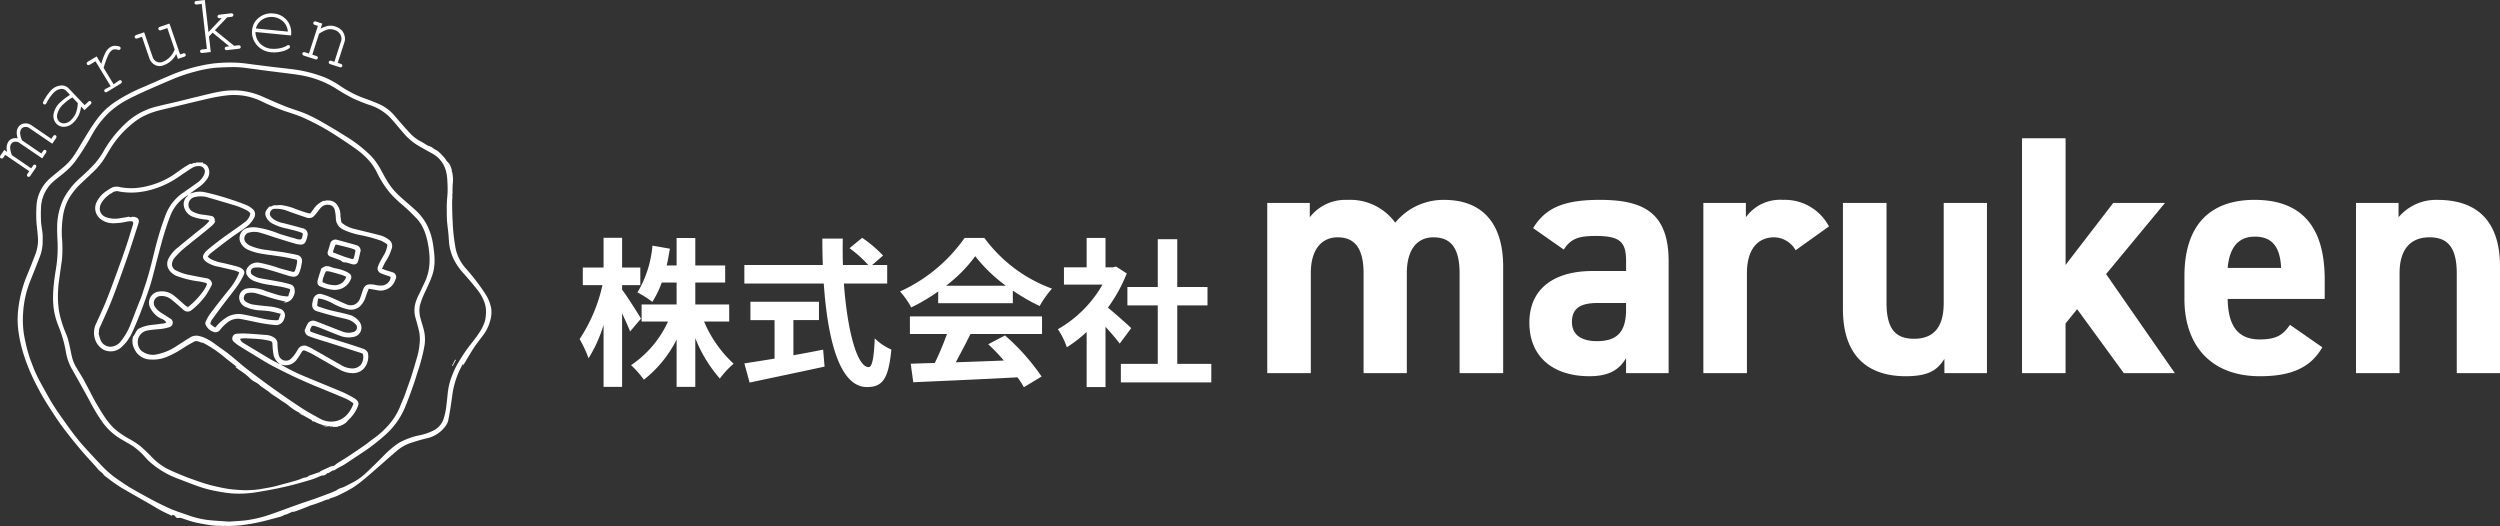 <?xml version="1.0" encoding="UTF-8"?>
<svg xmlns="http://www.w3.org/2000/svg" xmlns:xlink="http://www.w3.org/1999/xlink" width="359.818" height="75.707" viewBox="0 0 359.818 75.707">
  <rect x="0" y="0" width="359.818" height="75.707" fill="#333333" stroke="none"/>
  <defs>
    <clipPath id="clip-path">
      <rect id="長方形_23637" data-name="長方形 23637" width="70.736" height="75.707" fill="#fff"></rect>
    </clipPath>
  </defs>
  <g id="グループ_7953" data-name="グループ 7953" transform="translate(-52.109 -38.293)">
    <path id="パス_5401" data-name="パス 5401" d="M9.361-7.843c-.368-.667-2.047-3.312-2.714-4.163v-.667H9.269V-15.2H6.647v-4.278H3.979V-15.2H.989v2.53H3.818A22.918,22.918,0,0,1,.529-4.9a16.641,16.641,0,0,1,1.288,2.76A20.073,20.073,0,0,0,3.979-6.946V1.978H6.647V-8.6c.46.966.9,1.955,1.15,2.6Zm12.7.414V-9.89H17.181v-3.151h4.3V-15.5h-4.3v-3.956H14.49V-15.5H13.064c.184-.782.322-1.587.46-2.415l-2.507-.437a15.848,15.848,0,0,1-2.162,6.739,14.131,14.131,0,0,1,2.139,1.357,13.638,13.638,0,0,0,1.357-2.783H14.49V-9.89H9.453v2.461h3.8A15.087,15.087,0,0,1,7.935-1.15,13.188,13.188,0,0,1,9.775.943,17.01,17.01,0,0,0,14.49-4.83V1.978h2.691V-5.037A19.581,19.581,0,0,0,20.723.782,11.622,11.622,0,0,1,22.7-1.357a17.407,17.407,0,0,1-4.255-6.072ZM31.3-7.636h3.68v-2.645H25.116v2.645h3.473v5.543c-1.656.276-3.174.506-4.347.69L25,1.357c2.967-.644,7.015-1.472,10.787-2.3l-.207-2.438c-1.4.276-2.875.552-4.278.805ZM44.8-12.9v-2.668H42.642l1.564-1.357a17.179,17.179,0,0,0-3.013-2.553l-1.817,1.495a16.283,16.283,0,0,1,2.691,2.415H38.433c-.046-1.242-.046-2.53-.023-3.8H35.466c0,1.265.023,2.553.069,3.8H24.242V-12.9H35.673C36.225-4.807,37.95,2,41.883,2,44.068,2,44.988.943,45.4-3.4a7.694,7.694,0,0,1-2.392-1.61c-.115,2.921-.391,4.14-.874,4.14-1.679,0-3.082-5.313-3.565-12.029Zm8.464.322a20.9,20.9,0,0,0,4.209-4.255,22.384,22.384,0,0,0,4.416,4.255Zm-1.127,2.507H62.882v-1.817A27.793,27.793,0,0,0,66.746-9.66a14.177,14.177,0,0,1,1.771-2.507,21.039,21.039,0,0,1-9.729-7.291H55.936a22.839,22.839,0,0,1-9.292,7.7,10.685,10.685,0,0,1,1.61,2.3,26.556,26.556,0,0,0,3.887-2.3ZM48.07-5.635h5.336a44.169,44.169,0,0,1-1.748,4.163l-3.473.115.368,2.668c3.91-.184,9.591-.414,15-.713a12.194,12.194,0,0,1,.92,1.426L67.022.483a30.933,30.933,0,0,0-5.267-5.911L59.34-4.163a27.414,27.414,0,0,1,2.254,2.346c-2.346.092-4.715.184-6.923.253.69-1.288,1.449-2.714,2.116-4.071h10.3v-2.53H48.07Zm31.855-.851c-.483-.46-2.254-2.047-3.358-2.944a22.324,22.324,0,0,0,2.714-4.922l-1.541-.989-.483.115H76.222v-4.232H73.508v4.232H70.242v2.484h5.543a17.18,17.18,0,0,1-6.417,6.417,10.962,10.962,0,0,1,1.288,2.6,19.033,19.033,0,0,0,2.852-2.208V2h2.714V-6.67C77-5.819,77.786-4.9,78.269-4.255Zm6.624,5.152V-9.752H90.9V-12.4H86.549v-6.877H83.743V-12.4h-4.37v2.645h4.37v8.418H78.43V1.334H91.448V-1.334Z" transform="translate(135 92)" fill="#fff"></path>
    <path id="パス_5400" data-name="パス 5400" d="M22.589-14.406c0-3.479,1.568-5.145,3.822-5.145,2.5,0,3.773,1.519,3.773,5.194V0h6.272V-15.337c0-6.37-3.136-9.6-8.477-9.6a8.928,8.928,0,0,0-7.056,3.283,8.008,8.008,0,0,0-6.86-3.283,6.488,6.488,0,0,0-5.439,2.5V-24.5H2.5V0H8.771V-14.406c0-3.479,1.617-5.145,3.871-5.145,2.2,0,3.724,1.274,3.724,5.194V0h6.223Zm17.64,7.154c0,5,3.528,7.693,8.624,7.693,2.842,0,4.312-.931,5.292-2.6V0H60.27V-16.072c0-7.007-3.577-8.869-9.9-8.869-5.047,0-7.791,1.078-9.6,4.067l4.41,3.087c1.029-1.617,2.205-1.96,4.606-1.96,3.528,0,4.361.882,4.361,3.626V-14.7H49.294C44.149-14.7,40.229-12.446,40.229-7.252ZM54.145-9.163c0,3.332-1.372,4.557-4.214,4.557-2.156,0-3.577-.882-3.577-2.744,0-1.911,1.127-2.744,3.675-2.744h4.116Zm29.2-11.956a7.165,7.165,0,0,0-6.615-3.822,6.07,6.07,0,0,0-5.341,2.5V-24.5H65.268V0H71.54V-14.406c0-3.43,1.568-5.145,3.92-5.145a3.617,3.617,0,0,1,3.087,1.862ZM106.085-24.5H99.862v14.406c0,3.381-1.372,5.145-4.263,5.145-2.6,0-3.969-1.323-3.969-5.194V-24.5H85.358V-9.212c0,7.2,4.067,9.653,9.016,9.653,3.234,0,4.557-.833,5.586-2.5V0h6.125Zm18.179,0-6.86,8.918V-33.81h-6.272V0H117.4V-7.154l1.666-2.058L125.783,0h7.35l-9.9-14.259L131.712-24.5ZM149.7-6.958c-.931,1.323-1.764,2.107-4.361,2.107-3.479,0-4.557-2.45-4.606-5.831h13.965v-2.793c0-7.448-3.185-11.466-10.094-11.466-6.37,0-10.094,3.577-10.094,10.976v3.332c0,6.321,3.528,11.074,10.878,11.074,4.41,0,7.252-1.176,8.967-4.165Zm-5.047-12.691c2.352,0,3.626,1.323,3.773,4.508h-7.693C140.973-17.934,142.149-19.649,144.648-19.649ZM159.2,0h6.272V-14.406c0-3.234,1.421-5.145,4.312-5.145,2.548,0,3.92,1.372,3.92,5.194V0h6.223V-15.337c0-7.252-4.018-9.6-8.967-9.6a7.054,7.054,0,0,0-5.635,2.5V-24.5H159.2Z" transform="translate(232 92)" fill="#fff"></path>
    <g id="グループ_7851" data-name="グループ 7851" transform="translate(52.109 38.293)">
      <g id="グループ_7845" data-name="グループ 7845" clip-path="url(#clip-path)">
        <path id="パス_4171" data-name="パス 4171" d="M86.516,77.457c-.062-.6-.137-1.193-.245-1.782a8.924,8.924,0,0,0-.891-2.533,7.747,7.747,0,0,0-1.718-2.115c-.642-.583-1.311-1.135-1.95-1.72A9.9,9.9,0,0,1,80,67.388c-.376-.589-.716-1.2-1.052-1.815a10.186,10.186,0,0,0-1.413-2.088,19.423,19.423,0,0,0-3.875-3.025c-1.051-.675-2.129-1.31-3.215-1.928A22.8,22.8,0,0,0,68.06,57.31c-.963-.406-1.977-.687-2.95-1.071-1.08-.426-2.142-.9-3.2-1.367a10.719,10.719,0,0,0-3.136-.884,11.2,11.2,0,0,0-3.352.167c-.969.184-1.927.432-2.887.662-1.066.255-2.128.527-3.193.784-1.027.247-2.062.459-3.082.731a9.91,9.91,0,0,0-4.249,2.429,16.766,16.766,0,0,0-2.947,3.685,12.7,12.7,0,0,1-1.308,1.923,29.8,29.8,0,0,1-2.188,2.144,10.723,10.723,0,0,0-2.352,2.921,9.522,9.522,0,0,0-.974,4.237c-.016.772.041,1.546.068,2.319a19.212,19.212,0,0,1-.278,3.866c-.116.69-.211,1.385-.281,2.081-.061.606-.1,1.217-.1,1.826a12.164,12.164,0,0,0,.106,1.647,10.982,10.982,0,0,0,.669,2.438A17.511,17.511,0,0,1,33.5,91.559a7.4,7.4,0,0,0,.925,2.578q1.228,2.16,2.42,4.341a27.008,27.008,0,0,0,1.833,3.081,8.86,8.86,0,0,0,2.222,2.225c.566.374,1.164.7,1.748,1.045a8.932,8.932,0,0,1,1.809,1.4c.38.386.714.822,1.12,1.176a12.846,12.846,0,0,0,4.015,2.4c.827.307,1.644.64,2.474.94.586.212,1.179.411,1.781.574.564.152,1.141.266,1.717.364a18.592,18.592,0,0,0,1.95.263,15.793,15.793,0,0,0,3.586-.206c1.332-.223,2.663-.464,3.979-.767,1.255-.288,2.494-.65,3.73-1.013.5-.146.968-.384,1.455-.571a.99.99,0,0,1,.3-.035.819.819,0,0,0,.551-.334.451.451,0,0,0,.175-.016c.2-.114.4-.246.6-.358.06-.033.155,0,.216-.031.171-.09.33-.2.5-.3.287-.159.583-.3.867-.468.241-.141.47-.3.7-.456.62-.41,1.239-.823,1.86-1.231a28.319,28.319,0,0,0,3.26-2.487,11.042,11.042,0,0,0,3.021-4.129c.673-1.671,1.289-3.362,1.81-5.087a25.346,25.346,0,0,0,1-3.858A5.66,5.66,0,0,0,85.04,88.5c-.138-.58-.338-1.145-.485-1.724a3.921,3.921,0,0,1-.109-1.861,11.472,11.472,0,0,1,.839-2.15c.275-.612.569-1.218.808-1.844a6.506,6.506,0,0,0,.467-2.3,10.853,10.853,0,0,0-.043-1.169m-.786,2.27a7.72,7.72,0,0,1-.7,2.07c-.157.309-.294.627-.442.941-.2.415-.427.816-.581,1.246a4.045,4.045,0,0,0-.223,2.573c.193.654.368,1.313.533,1.974a5.918,5.918,0,0,1,.078,1.981,9.622,9.622,0,0,1-.368,1.888c-.162.542-.314,1.087-.477,1.628-.141.468-.285.935-.44,1.4s-.324.914-.485,1.37c-.144.407-.28.816-.433,1.219-.107.281-.24.552-.356.83-.132.314-.246.636-.389.946A9.4,9.4,0,0,1,80.2,101.8a12.777,12.777,0,0,1-1.8,1.779c-.315.261-.66.487-.987.734-.221.166-.429.351-.655.51q-.773.546-1.559,1.076c-.461.313-.924.624-1.393.925-.408.262-.829.5-1.236.765-.169.109-.307.269-.479.37a.917.917,0,0,1-.23.044,1.8,1.8,0,0,0-.509.177q-.578.256-1.149.53a1.32,1.32,0,0,0-.208.155l.088.067-.033.035-.083-.086c-.41.142-.82.282-1.229.426a.873.873,0,0,0-.335.141c-.238.244-.572.178-.847.3a7.072,7.072,0,0,1-.862.321c-.682.2-1.37.379-2.056.565-.423.115-.844.242-1.271.338-.453.1-.912.177-1.37.257-.336.059-.673.124-1.013.155a14.712,14.712,0,0,1-1.6.095c-.708-.013-1.416-.067-2.12-.141-.513-.054-1.023-.157-1.529-.262-.54-.112-1.077-.238-1.609-.383-.49-.134-.975-.288-1.455-.455-.725-.252-1.452-.5-2.164-.79-.8-.321-1.6-.649-2.367-1.032a8.54,8.54,0,0,1-2.329-1.771,21.629,21.629,0,0,0-1.717-1.614,12.951,12.951,0,0,0-1.322-.855,12.66,12.66,0,0,1-2.384-1.637,11.032,11.032,0,0,1-1.2-1.445c-.508-.742-.966-1.52-1.421-2.3-.3-.519-.565-1.064-.848-1.6-.319-.6-.629-1.206-.965-1.8-.353-.619-.744-1.217-1.1-1.836a5.923,5.923,0,0,1-.573-1.7c-.159-.729-.291-1.466-.5-2.183-.158-.553-.431-1.072-.616-1.618a16.081,16.081,0,0,1-.639-2.271,14.612,14.612,0,0,1-.14-3.2c.029-.741.16-1.479.256-2.216.093-.716.21-1.429.3-2.145a19.282,19.282,0,0,0-.02-3.277,15.007,15.007,0,0,1,.137-2.756,7.451,7.451,0,0,1,.882-2.719,9.927,9.927,0,0,1,1.827-2.236c.589-.562,1.192-1.109,1.776-1.676a9.962,9.962,0,0,0,1.562-1.94c.421-.687.818-1.391,1.279-2.049a13.967,13.967,0,0,1,2.418-2.636,9.449,9.449,0,0,1,1.7-1.206,11.815,11.815,0,0,1,2.794-1.012c2.237-.53,4.468-1.085,6.709-1.6a23.981,23.981,0,0,1,2.559-.453,9.087,9.087,0,0,1,4.968.78,32.2,32.2,0,0,0,3.48,1.468c.9.294,1.816.58,2.686.961a34.858,34.858,0,0,1,4.9,2.7c.848.546,1.69,1.1,2.51,1.69a11.657,11.657,0,0,1,1.97,1.715A7.969,7.969,0,0,1,78.247,65.7a13.991,13.991,0,0,0,1.936,3.027c.417.472.878.908,1.341,1.337a25.833,25.833,0,0,1,2.686,2.555A6.436,6.436,0,0,1,85.346,74.9a12.424,12.424,0,0,1,.451,2.439,8.815,8.815,0,0,1-.068,2.385" transform="translate(-24.017 -40.922)" fill="#fff"></path>
        <path id="パス_4172" data-name="パス 4172" d="M190.623,281.83l.033-.035-.088-.067a.022.022,0,0,0-.028.016l.083.086" transform="translate(-144.59 -213.787)" fill="#fff"></path>
        <path id="パス_4173" data-name="パス 4173" d="M78.68,72.66a5.688,5.688,0,0,0-.857-2.074A30.278,30.278,0,0,0,74.994,66.9a6.226,6.226,0,0,1-1.412-2.734,27.4,27.4,0,0,1-.448-4.026c-.056-.911-.059-1.826-.075-2.739,0-.239.033-.478.044-.717,0-.1-.021-.192-.019-.287s.033-.184.034-.276c.007-.329,0-.659.012-.987.015-.384.07-.768.062-1.151a6.982,6.982,0,0,0-.129-.934c-.006-.038-.05-.07-.083-.113.011-.03.053-.083.042-.121a4.114,4.114,0,0,0-.212-.623,1.439,1.439,0,0,0-.4-.572c-.186-.144-.272-.409-.435-.591a10.674,10.674,0,0,0-.917-.927c-.2-.176-.478-.263-.69-.429a1.8,1.8,0,0,0-.683-.364.673.673,0,0,1-.18-.073c-.338-.2-.664-.422-1.012-.6a5.642,5.642,0,0,1-1.516-1.18c-.726-.774-1.413-1.585-2.111-2.386a6.4,6.4,0,0,0-2.158-1.71c-.771-.348-1.566-.645-2.362-.932a15.472,15.472,0,0,1-3.288-1.682,13.532,13.532,0,0,0-2.243-1.263,19.184,19.184,0,0,0-4.9-1.226c-.936-.123-1.876-.216-2.813-.328-.77-.093-1.538-.2-2.307-.291-.883-.108-1.764-.254-2.651-.3a21.774,21.774,0,0,0-2.658.035,17.016,17.016,0,0,0-2.3.327,24.24,24.24,0,0,0-4.43,1.348c-1.427.6-2.842,1.23-4.263,1.845a24.022,24.022,0,0,0-3.927,2.077,10.474,10.474,0,0,0-2.345,2.142A24.3,24.3,0,0,0,20.7,47.322c-.633,1-1.216,2.034-1.846,3.037a8.191,8.191,0,0,1-1.515,1.817c-.641.562-1.314,1.087-1.965,1.638a5.815,5.815,0,0,0-1.665,2.166,5.579,5.579,0,0,0-.466,1.889,20.911,20.911,0,0,0-.028,2.093c.04.814.17,1.623.225,2.437a5.745,5.745,0,0,1-.316,2.39c-.382,1.034-.794,2.058-1.215,3.077a17.894,17.894,0,0,0-1.333,5.318,12.823,12.823,0,0,0,.088,2.973,21.032,21.032,0,0,0,.464,2.263,25.422,25.422,0,0,0,1.663,4.42,36.278,36.278,0,0,0,2.368,4.215c.6.922,1.192,1.85,1.849,2.729.83,1.11,1.7,2.189,2.593,3.252.709.846,1.472,1.646,2.209,2.468.15.168.28.355.441.511s.367.294.54.452c.073.067.1.191.172.25.485.376.97.755,1.473,1.108.454.319.919.626,1.4.9,1.292.752,2.6,1.484,3.893,2.227.479.274.945.571,1.431.832s.965.475,1.446.714c.1.051.174.057.188-.11.15.073.36.106.409.212.157.341.419.263.681.242a.4.4,0,0,1,.148.016c.643.2,1.277.451,1.931.609.777.187,1.569.318,2.36.436a10.534,10.534,0,0,0,1.407.09,21.53,21.53,0,0,0,2.281-.025,26.631,26.631,0,0,0,2.972-.435c1.164-.243,2.31-.573,3.46-.878a3.671,3.671,0,0,0,.5-.246c.081-.036.181-.026.263-.06.261-.109.517-.229.775-.342a.47.47,0,0,1,.117-.026,1.9,1.9,0,0,0,.306-.047c.262-.086.521-.181.777-.28.485-.188.977-.364,1.45-.579a19.2,19.2,0,0,0,2.094-.744,2.306,2.306,0,0,1,.635-.163.21.21,0,0,0,.071-.029c-.029-.151.106-.1.165-.125a8.918,8.918,0,0,0,.842-.3A23.792,23.792,0,0,0,58.7,98.539a18.605,18.605,0,0,0,2.062-1.561c1.424-1.212,2.808-2.471,4.231-3.684a6.029,6.029,0,0,1,1.831-1.132c.831-.3,1.677-.539,2.531-.758a4.456,4.456,0,0,0,2.6-1.573,2.588,2.588,0,0,0,.536-.95c.236-1.192.425-2.4.582-3.6a12.736,12.736,0,0,1,.932-3.4c.157-.366.358-.713.541-1.069a1.7,1.7,0,0,1,.092-.144l.029.011-.035.254.072-.121c.64-1.054,1.233-2.136,1.968-3.13.348-.471.715-.928,1.052-1.405a5.994,5.994,0,0,0,.813-1.809,4.121,4.121,0,0,0,.144-1.813m-.77,1.006a4.338,4.338,0,0,1-.118.811,6.577,6.577,0,0,1-.513,1.229,15.7,15.7,0,0,1-.969,1.418c-.4.541-.835,1.053-1.217,1.6-.439.633-.858,1.281-1.243,1.947a11.632,11.632,0,0,0-.717,1.5,9.723,9.723,0,0,0-.7,2.669c-.059.611-.122,1.223-.2,1.832a8.844,8.844,0,0,1-.45,2.067,2.9,2.9,0,0,1-1.329,1.5,8.033,8.033,0,0,1-2.051.72,10.144,10.144,0,0,0-3.035,1.117A13.532,13.532,0,0,0,63.1,94.011c-.778.778-1.558,1.555-2.362,2.305a8.729,8.729,0,0,1-2.161,1.528c-.368.177-.723.381-1.094.551-.233.107-.489.163-.725.264-.131.055-.235.171-.364.232-.288.137-.58.268-.879.381-.761.289-1.524.575-2.291.847-.75.266-1.509.5-2.259.771-1.128.4-2.249.822-3.378,1.223-.607.215-1.214.436-1.836.6a18.579,18.579,0,0,1-2.208.464c-.861.116-1.734.144-2.594.21-1-.074-1.989-.118-2.971-.228a12.97,12.97,0,0,1-2.789-.651c-.776-.268-1.558-.525-2.322-.824-.569-.223-1.118-.5-1.668-.763s-1.093-.545-1.628-.836c-.9-.491-1.808-.981-2.693-1.5-.623-.368-1.222-.779-1.82-1.188a13.539,13.539,0,0,1-2.12-1.743c-1-1.034-1.977-2.091-2.939-3.161-.524-.582-1.02-1.192-1.489-1.819-.725-.968-1.428-1.955-2.119-2.948-.4-.582-.79-1.18-1.147-1.791-.5-.859-.969-1.739-1.457-2.608a19.19,19.19,0,0,1-1.195-2.646c-.148-.392-.306-.783-.425-1.184a23.179,23.179,0,0,1-.74-3.118,13.944,13.944,0,0,1-.121-2.877,14.7,14.7,0,0,1,.977-4.6c.468-1.185.954-2.364,1.4-3.556a6.086,6.086,0,0,0,.445-2.105c0-.422.02-.846-.011-1.266s-.12-.827-.17-1.242a8.524,8.524,0,0,1-.067-.873c-.009-.516-.022-1.033.008-1.547a5.26,5.26,0,0,1,1.684-3.786c.524-.47,1.089-.893,1.632-1.341a9.7,9.7,0,0,0,1.568-1.6,35.218,35.218,0,0,0,2.439-3.849,13.346,13.346,0,0,1,2.34-3.1A12.124,12.124,0,0,1,26.241,42.7q1.168-.616,2.374-1.158c1.355-.608,2.718-1.2,4.085-1.775a23.463,23.463,0,0,1,3.649-1.22,15.651,15.651,0,0,1,2.957-.507c.892-.04,1.786-.086,2.678-.07a18.284,18.284,0,0,1,1.879.189c.717.087,1.431.192,2.147.286.736.1,1.473.186,2.21.281.936.121,1.876.216,2.805.374a13.993,13.993,0,0,1,5.246,1.911,26.542,26.542,0,0,0,2.623,1.506,26.011,26.011,0,0,0,2.626,1.022,7.157,7.157,0,0,1,2.948,2.053c.625.7,1.2,1.443,1.827,2.136a8.456,8.456,0,0,0,2,1.61c.593.347,1.2.674,1.8,1.011a4.024,4.024,0,0,1,2.055,2.485,6.2,6.2,0,0,1,.2,1.142c.048.612.07,1.228.064,1.842-.005.492-.075.983-.1,1.475-.02.326-.028.652-.025.978,0,.61,0,1.222.039,1.831.036.574.13,1.144.186,1.717.04.408.061.817.09,1.226a7.252,7.252,0,0,0,.644,2.493,8.98,8.98,0,0,0,1.544,2.213c.648.733,1.285,1.48,1.885,2.252A6.31,6.31,0,0,1,77.7,71.785a4.09,4.09,0,0,1,.209,1.881" transform="translate(-7.988 -28.31)" fill="#fff"></path>
        <path id="パス_4174" data-name="パス 4174" d="M270.348,214.714l-.069-.036-.457.883.052.026.475-.874" transform="translate(-204.752 -162.907)" fill="#fff"></path>
        <path id="パス_4175" data-name="パス 4175" d="M270.348,214.714l-.475.874-.052-.026.457-.883.069.036" transform="translate(-204.752 -162.907)" fill="#fff"></path>
        <path id="パス_4176" data-name="パス 4176" d="M190.54,281.744a.022.022,0,0,1,.028-.016l.088.067-.032.035-.083-.086" transform="translate(-144.59 -213.787)" fill="#fff"></path>
        <path id="パス_4177" data-name="パス 4177" d="M160.44,233.776l.978.713c-.2-.125-.414-.24-.608-.378a3.95,3.95,0,0,1-.37-.336" transform="translate(-121.749 -177.399)" fill="#fff"></path>
        <path id="パス_4178" data-name="パス 4178" d="M182.46,248.737l.7.394-.7-.394" transform="translate(-138.458 -188.752)" fill="#fff"></path>
        <path id="パス_4179" data-name="パス 4179" d="M178.433,246.19l.688.439a1.1,1.1,0,0,1-.688-.439" transform="translate(-135.403 -186.819)" fill="#fff"></path>
        <path id="パス_4180" data-name="パス 4180" d="M193.175,254.03a2.568,2.568,0,0,1-1.159-.2l1.154.208.005,0" transform="translate(-145.71 -192.614)" fill="#fff"></path>
        <path id="パス_4181" data-name="パス 4181" d="M201.225,253.015c-.326.1-.651.2-.978.3a.2.2,0,0,1-.138-.015l1.159-.369-.048.09.005-.005" transform="translate(-151.851 -191.934)" fill="#fff"></path>
        <path id="パス_4182" data-name="パス 4182" d="M.611,77.479l.422.287a1.81,1.81,0,0,1,.156-1.456,1.159,1.159,0,0,1,.557-.449,1.554,1.554,0,0,1,.8-.054,2.639,2.639,0,0,1-.135-.916,1.339,1.339,0,0,1,.219-.69,1.123,1.123,0,0,1,.783-.52,1.434,1.434,0,0,1,1.064.209l2.913,1.985.24-.352a.387.387,0,0,1,.2-.175.233.233,0,0,1,.2.039.236.236,0,0,1,.1.166.376.376,0,0,1-.086.254l-.524.77L4.229,74.334a.9.9,0,0,0-.658-.165.719.719,0,0,0-.513.3,1.048,1.048,0,0,0-.157.6,2.866,2.866,0,0,0,.28,1.034l2.764,1.883.237-.347a.387.387,0,0,1,.2-.175.25.25,0,0,1,.3.2.376.376,0,0,1-.086.254l-.524.769L2.815,76.474a.949.949,0,0,0-.682-.178.7.7,0,0,0-.515.292.961.961,0,0,0-.157.54,3.07,3.07,0,0,0,.267,1.112l2.764,1.883.24-.352a.389.389,0,0,1,.2-.175.251.251,0,0,1,.3.2.376.376,0,0,1-.086.254l-.764,1.122a.374.374,0,0,1-.2.173.235.235,0,0,1-.193-.037.232.232,0,0,1-.107-.168.386.386,0,0,1,.088-.252l.24-.353L.749,78.184l-.24.352a.376.376,0,0,1-.2.173.243.243,0,0,1-.2-.04A.235.235,0,0,1,0,78.5a.377.377,0,0,1,.086-.254Z" transform="translate(0 -55.895)" fill="#fff"></path>
        <path id="パス_4183" data-name="パス 4183" d="M31.611,54.569l-.5-.527a3.588,3.588,0,0,1-1.067,2.287,2.044,2.044,0,0,1-1.344.642,1.458,1.458,0,0,1-1.145-.466,1.613,1.613,0,0,1-.392-1.391,3.053,3.053,0,0,1,1.048-1.748,6.95,6.95,0,0,1,.58-.488q.327-.249.737-.505l-.562-.593a.9.9,0,0,0-.775-.258,1.825,1.825,0,0,0-1.047.572,5.83,5.83,0,0,0-.963,1.385,1.133,1.133,0,0,1-.137.213.221.221,0,0,1-.17.061.25.25,0,0,1-.174-.083.218.218,0,0,1-.068-.159,2.064,2.064,0,0,1,.323-.646,5.991,5.991,0,0,1,.855-1.158,2.175,2.175,0,0,1,1.4-.683,1.4,1.4,0,0,1,1.121.405l2.3,2.422.488-.463a.4.4,0,0,1,.239-.132.25.25,0,0,1,.25.264.389.389,0,0,1-.142.234Zm-1.728-1.821a4.83,4.83,0,0,0-.648.408,7.072,7.072,0,0,0-.639.54,2.766,2.766,0,0,0-.919,1.526,1.039,1.039,0,0,0,.243.937.981.981,0,0,0,.788.312,1.539,1.539,0,0,0,.971-.491,2.851,2.851,0,0,0,.7-1.026,4.39,4.39,0,0,0,.266-1.4Z" transform="translate(-19.45 -38.718)" fill="#fff"></path>
        <path id="パス_4184" data-name="パス 4184" d="M53.2,28.862l.661,1.088a8.5,8.5,0,0,1,.666-1.743,1.97,1.97,0,0,1,.64-.687,1.332,1.332,0,0,1,.873-.176q.488.058.57.191a.257.257,0,0,1-.089.363.226.226,0,0,1-.1.035.844.844,0,0,1-.2-.034,1.53,1.53,0,0,0-.463-.056.684.684,0,0,0-.3.092,1.691,1.691,0,0,0-.543.639,11.845,11.845,0,0,0-.708,1.94l1.434,2.361.725-.512a.4.4,0,0,1,.262-.078.232.232,0,0,1,.162.116.235.235,0,0,1,.027.195.387.387,0,0,1-.188.2l-1.884,1.149a.388.388,0,0,1-.257.075.225.225,0,0,1-.158-.111.223.223,0,0,1-.025-.185.387.387,0,0,1,.188-.195l.727-.375L53.03,29.561l-.8.483a.373.373,0,0,1-.258.072.257.257,0,0,1-.193-.312.375.375,0,0,1,.186-.2Z" transform="translate(-39.289 -20.742)" fill="#fff"></path>
        <path id="パス_4185" data-name="パス 4185" d="M86.584,19.174l-.24-.7a3.268,3.268,0,0,1-1.809,1.611,1.481,1.481,0,0,1-1.193-.016,1.739,1.739,0,0,1-.871-1L81.414,15.99l-.642.22a.376.376,0,0,1-.268.016.242.242,0,0,1-.134-.151.236.236,0,0,1,.015-.2.376.376,0,0,1,.221-.152l1.119-.384L82.948,18.9a1.11,1.11,0,0,0,.559.665,1.049,1.049,0,0,0,.842.048,3.022,3.022,0,0,0,1.769-1.8l-1.057-3.079-.88.3a.373.373,0,0,1-.268.016.241.241,0,0,1-.134-.151.235.235,0,0,1,.015-.2.375.375,0,0,1,.221-.152l1.357-.466L86.9,18.533l.4-.138a.387.387,0,0,1,.266-.019.251.251,0,0,1,.118.344.375.375,0,0,1-.221.152Z" transform="translate(-60.978 -10.693)" fill="#fff"></path>
        <path id="パス_4186" data-name="パス 4186" d="M118.165,5.256l.257,2.231-1.175.135a.377.377,0,0,1-.265-.041.235.235,0,0,1-.1-.17.232.232,0,0,1,.056-.191.387.387,0,0,1,.249-.1l.674-.078L117.117.565l-.674.078A.377.377,0,0,1,116.178.6a.242.242,0,0,1-.1-.176.235.235,0,0,1,.057-.188.373.373,0,0,1,.248-.1L117.56,0l.532,4.618,1.923-2.035-.256.03a.377.377,0,0,1-.265-.042.235.235,0,0,1-.1-.17.241.241,0,0,1,.056-.194.374.374,0,0,1,.248-.1l1.6-.185a.386.386,0,0,1,.271.041.242.242,0,0,1,.1.176.236.236,0,0,1-.057.188.389.389,0,0,1-.254.1l-.579.067-1.768,1.86,2.767,2.238.579-.067a.4.4,0,0,1,.271.038.25.25,0,0,1,.041.361.385.385,0,0,1-.254.1l-1.623.187a.373.373,0,0,1-.265-.042.25.25,0,0,1-.041-.361.387.387,0,0,1,.249-.1l.352-.041-2.409-1.965Z" transform="translate(-88.084)" fill="#fff"></path>
        <path id="パス_4187" data-name="パス 4187" d="M156,11.168l-5.116-.5a2.441,2.441,0,0,0,.662,1.649,2.5,2.5,0,0,0,1.636.761,4.11,4.11,0,0,0,1.2-.07,3.047,3.047,0,0,0,1.052-.392.339.339,0,0,1,.206-.07.226.226,0,0,1,.16.091.248.248,0,0,1,.055.184.284.284,0,0,1-.115.188,2.7,2.7,0,0,1-1.074.459,4.483,4.483,0,0,1-1.529.113,2.971,2.971,0,0,1-2.072-1.057,2.773,2.773,0,0,1-.663-2.132,2.529,2.529,0,0,1,.994-1.8,2.784,2.784,0,0,1,2.082-.586,2.742,2.742,0,0,1,1.948,1,2.812,2.812,0,0,1,.579,2.16m-.458-.558a2.2,2.2,0,0,0-.654-1.428,2.486,2.486,0,0,0-3.027-.3,2.211,2.211,0,0,0-.922,1.28Z" transform="translate(-114.117 -6.063)" fill="#fff"></path>
        <path id="パス_4188" data-name="パス 4188" d="M183.279,13.084l-.234.726a3.635,3.635,0,0,1,1.136-.41,2.2,2.2,0,0,1,.977.1,2.249,2.249,0,0,1,.925.557,1.727,1.727,0,0,1,.4.756,1.542,1.542,0,0,1,0,.9l-.976,3.023.406.131a.388.388,0,0,1,.225.145.233.233,0,0,1,.018.2.237.237,0,0,1-.13.148.378.378,0,0,1-.268-.011l-1.286-.415a.385.385,0,0,1-.229-.15.25.25,0,0,1,.111-.346.4.4,0,0,1,.273.015l.4.129.95-2.943a1.2,1.2,0,0,0-.094-.98,1.457,1.457,0,0,0-.881-.672,1.767,1.767,0,0,0-.885-.074,4.646,4.646,0,0,0-1.3.631l-.972,3.012.543.175a.387.387,0,0,1,.224.145.25.25,0,0,1-.112.346.375.375,0,0,1-.268-.011l-1.566-.506a.375.375,0,0,1-.224-.148.236.236,0,0,1-.019-.2.233.233,0,0,1,.13-.15.387.387,0,0,1,.267.014l.543.175,1.286-3.983-.406-.131a.376.376,0,0,1-.224-.148.24.24,0,0,1-.017-.2.234.234,0,0,1,.129-.147.373.373,0,0,1,.268.01Z" transform="translate(-136.897 -9.688)" fill="#fff"></path>
        <path id="パス_4189" data-name="パス 4189" d="M196.8,254.676h.01l-.006,0Z" transform="translate(-149.343 -193.257)" fill="#fff"></path>
        <path id="パス_4190" data-name="パス 4190" d="M201.222,253.016c-.325.1-.649.2-.975.3a.2.2,0,0,1-.138-.015l1.159-.369-.045.086" transform="translate(-151.851 -191.934)" fill="#fff"></path>
        <path id="パス_4191" data-name="パス 4191" d="M199.672,143.778c-.936-.268-1.878-.516-2.816-.776a.767.767,0,0,0-.953.534c-.124.389-.224.786-.357,1.171a.576.576,0,0,0,.364.72c.378.132.755.266,1.128.41a1.4,1.4,0,0,1,.537.274.4.4,0,0,0,.268.13c.118.021.244.006.359.035.271.068.538.152.806.231.416.124.761,0,.872-.366.157-.522.266-1.059.4-1.59a.863.863,0,0,0-.6-.775m-.392,1.863c-.017.063-.129.1-.2.157-.4-.122-.779-.224-1.147-.354-.51-.181-1.01-.388-1.519-.573a.153.153,0,0,1-.113-.215c.1-.3.2-.593.311-.883a.219.219,0,0,1,.193-.068q.912.215,1.818.451a6.51,6.51,0,0,1,.757.249.259.259,0,0,1,.136.2c-.061.348-.139.693-.232,1.034" transform="translate(-148.366 -108.493)" fill="#fff"></path>
        <path id="パス_4192" data-name="パス 4192" d="M194.056,159.884a1.578,1.578,0,0,0-.457-.281,6.1,6.1,0,0,0-1.576-.483,4.578,4.578,0,0,1-.7-.215,1.63,1.63,0,0,0-.66-.1,2.288,2.288,0,0,0-.636.333c-.028.016-.04.068-.052.1-.143.45-.294.9-.423,1.351a1.748,1.748,0,0,0-.1.643.655.655,0,0,0,.463.511,5.9,5.9,0,0,0,2.018.487,4.879,4.879,0,0,0,.653-.082,2.474,2.474,0,0,0,1.65-1.414.642.642,0,0,0-.182-.859m-2.1,1.672a3.768,3.768,0,0,1-1.57-.354,1.385,1.385,0,0,0-.19-.06,1.67,1.67,0,0,1,.157-.821,5.611,5.611,0,0,1,.265-.668.221.221,0,0,1,.169-.112,3.218,3.218,0,0,1,.59.092c.57.153,1.138.313,1.7.486a4.1,4.1,0,0,1,.519.238,1.7,1.7,0,0,1-1.64,1.2" transform="translate(-143.762 -120.502)" fill="#fff"></path>
        <path id="パス_4193" data-name="パス 4193" d="M99,112.708c-.271-.092-.549-.161-.82-.251-.211-.07-.417-.156-.652-.245.181-.363.33-.7.51-1.015a7.036,7.036,0,0,0,.921-1.991,1.08,1.08,0,0,0-.4-1.143,3.475,3.475,0,0,0-1.309-.661c-1.138-.3-2.283-.566-3.423-.855a4.871,4.871,0,0,1-1.8-.729c-.131-.1-.316-.208-.347-.343a6.779,6.779,0,0,1-.135-1.093,2.468,2.468,0,0,0-.389-1.243,1.558,1.558,0,0,0-1.279-.753c-.165-.006-.33,0-.5,0l.013.105c-.283-.145-.5.056-.694.164a3.232,3.232,0,0,0-.976.917c-.122.165-.234.338-.354.5a1.547,1.547,0,0,1-.118.13l.02.058a3.1,3.1,0,0,1-.5-.073c-.51-.161-1.016-.337-1.521-.513a8.308,8.308,0,0,0-2.223-.619c-.3-.018-.594.038-.893.023a.625.625,0,0,0-.314.059.662.662,0,0,1-.442.125c-.031-.006-.078.028-.1.057a3.209,3.209,0,0,0-.367.446.94.94,0,0,0-.143.762,2.04,2.04,0,0,0,.905,1.136,7.476,7.476,0,0,0,2.286.792c.56.157,1.133.271,1.682.459.6.2.551.181.394.807-.061.245-.179.313-.424.279a1.864,1.864,0,0,1-.275-.047c-.89-.263-1.79-.5-2.667-.8a13.885,13.885,0,0,0-3.108-.868,3.593,3.593,0,0,0-1.372.055,1.515,1.515,0,0,0-1.088,1.929,2.169,2.169,0,0,0,1.089,1.188,8.117,8.117,0,0,0,2.322.641c.481.094.971.14,1.457.211.538.079,1.078.148,1.612.246s1.043.223,1.564.333c.139.029.18.1.171.242a4.469,4.469,0,0,1-.3,1.343.255.255,0,0,1-.34.181c-.625-.161-1.248-.327-1.868-.5a19.042,19.042,0,0,0-2.916-.8,1.691,1.691,0,0,0-1.63.6,1,1,0,0,0-.078,1.3,2.1,2.1,0,0,0,1.065.772,10.65,10.65,0,0,0,2.3.538c.547.1,1.1.171,1.644.28.376.075.743.195,1.123.3a2.224,2.224,0,0,1-.044.338,4.553,4.553,0,0,0-.19.562c-.024.146-.088.167-.2.154a7.78,7.78,0,0,1-1.091-.152c-.693-.189-1.375-.421-2.058-.644a4.74,4.74,0,0,0-2.655-.346,1.338,1.338,0,0,0-1.1,1.265,1.523,1.523,0,0,0,.959,1.412,5.993,5.993,0,0,0,2.263.484c.447.039.9.068,1.337.146.464.082.918.217,1.427.34l-.322.873a1.1,1.1,0,0,1-.209.051,8.884,8.884,0,0,1-2-.223c-.981-.211-1.958-.444-2.945-.624a3.5,3.5,0,0,0-2.084.292,6.539,6.539,0,0,0-1.865,1.606,3.084,3.084,0,0,1-.339-.214c-.442-.364-.442-.24-.212-.8a.251.251,0,0,1,.03-.052c.464-.632.921-1.27,1.394-1.9.8-1.063,1.639-2.1,2.421-3.181a10.962,10.962,0,0,0,.817-1.466.6.6,0,0,0-.186-.787,1.788,1.788,0,0,0-.588-.329c-.751-.21-1.51-.394-2.269-.574a5.631,5.631,0,0,1-1.776-.585,4.537,4.537,0,0,1-.385-.307,3.592,3.592,0,0,1,.437-.5c.9-.7,1.795-1.4,2.711-2.077.791-.583,1.622-1.111,2.4-1.7a3.7,3.7,0,0,0,1.111-1.286,1,1,0,0,0-.3-1.387,2.947,2.947,0,0,0-.692-.442c-.673-.273-1.352-.54-2.046-.752a38.827,38.827,0,0,0-4.028-1.139,3.47,3.47,0,0,0-1.336-.021c-.263.052-.518.142-.776.214.013-.04.052-.062.089-.088l1.058-.76a4.693,4.693,0,0,0,1.312-1.289,1.609,1.609,0,0,0-.057-1.922,1.5,1.5,0,0,0-.308-.214l.023-.042-.185.04-.109-.2h-1l-.05.123c-.151-.112-.288-.043-.424.016-.066.029-.165.107-.188.088-.129-.105-.225,0-.309.045-.307.172-.611.354-.9.552-.6.405-1.171.855-1.789,1.23a12.027,12.027,0,0,1-4.793,1.608,8.793,8.793,0,0,1-2.44-.105,1.837,1.837,0,0,0-1.1.022,5.872,5.872,0,0,0-.838.5,4.024,4.024,0,0,0-1.431,1.574,1.968,1.968,0,0,0,.4,2.371,2.912,2.912,0,0,0,1.883.727,9.03,9.03,0,0,0,2.15-.259,2.544,2.544,0,0,1,.631-.021c.063,0,.157.111.169.182a.75.75,0,0,1-.041.335c-.319,1.029-.626,2.063-.969,3.084-.4,1.185-.819,2.363-1.248,3.537-.513,1.4-1.021,2.813-1.577,4.2-.44,1.1-.946,2.169-1.431,3.249a3.04,3.04,0,0,0-.272,2.216,2.707,2.707,0,0,0,1.184,1.63,2.309,2.309,0,0,0,2.694-.341,6.319,6.319,0,0,0,1.52-2.1c.782-1.684,1.43-3.422,2.049-5.171.261-.739.521-1.48.731-2.235.36-1.293.675-2.6,1.02-3.9.27-1.016.534-2.036.845-3.04.285-.92.593-1.837.958-2.728a5.817,5.817,0,0,1,2.164-2.527c.072-.05.145-.1.218-.146l.055.067a1.686,1.686,0,0,0-.219.174A1.511,1.511,0,0,0,69,103.1a2.073,2.073,0,0,0,1.392,1.672,8.261,8.261,0,0,0,1.691.359,1.169,1.169,0,0,1,.621.183,8.876,8.876,0,0,1-.642.664c-.488.412-1,.8-1.493,1.2-.8.653-1.611,1.3-2.4,1.972a4.777,4.777,0,0,0-1.377,1.635,1.585,1.585,0,0,0-.023,1.391,2.277,2.277,0,0,0,1.275,1.1,13.707,13.707,0,0,0,3.2.77c.3.049.6.125.895.2.166.041.229.144.147.312a5.5,5.5,0,0,1-.275.575,10.922,10.922,0,0,1-1.815,2.1c-.207.191-.429.366-.64.545l-.029-.014.049-.079a.945.945,0,0,1-.271-.111c-.548-.473-1.069-.979-1.636-1.427A2.775,2.775,0,0,0,65.4,115.5a1.622,1.622,0,0,0-1.312,2.143,3.127,3.127,0,0,0,.634.981,2.661,2.661,0,0,0,1.06.782,1.39,1.39,0,0,1,.716.551,1.425,1.425,0,0,1-.3.115c-.643.087-1.285.181-1.931.24a5.233,5.233,0,0,0-1.716.516.661.661,0,0,0-.271.229c-.191.3-.361.609-.533.906l-.023-.069a2.347,2.347,0,0,0,.11,1.726,2.59,2.59,0,0,0,2.422,1.663,5.186,5.186,0,0,0,2.088-.3,13.049,13.049,0,0,0,2.526-1.322c.537-.345,1.089-.667,1.651-.968a.792.792,0,0,1,.521-.03,5.661,5.661,0,0,1,.738.291l-.22-.189a17.118,17.118,0,0,1,3.463,2.315l1.571,1.232-.028.043-.182-.04c.2.158.383.307.571.442.21.151.433.283.639.439a7.646,7.646,0,0,1,.785.64,3.256,3.256,0,0,0,.945.716,2.553,2.553,0,0,1,.457.288c.111.082.2.2.308.279.382.27.771.531,1.157.8l.978.713c.21.142.421.282.629.425.108.074.211.155.32.227a7.645,7.645,0,0,1,.794.528,7.83,7.83,0,0,0,1.619,1.1l.688.439.283.175.7.394c.048.02.122.027.14.062.093.178.116.2.318.239l-.051-.077a5.917,5.917,0,0,0,2.811.768l-.017.07-.429-.022c.034.021.069.054.1.053.207-.008.414-.028.62-.038a2.367,2.367,0,0,0,1.177-.352l0,0a2.27,2.27,0,0,0,.41-.242c.179-.162.321-.364.494-.533a5.146,5.146,0,0,0,1.26-1.931.646.646,0,0,0-.146-.74,1.829,1.829,0,0,0-.334-.289,17.037,17.037,0,0,0-1.592-.847c-1.747-.745-3.512-1.449-5.263-2.186a27.678,27.678,0,0,1-3.382-1.622c-.107-.063-.219-.117-.351-.188.047-.011.061-.02.072-.017a1.973,1.973,0,0,0,2.2-.781,11.908,11.908,0,0,0,.7-1.07.337.337,0,0,1,.472-.168,10.885,10.885,0,0,1,1.066.5c1.27.713,2.524,1.455,3.8,2.16a3.866,3.866,0,0,0,2.115.571,2.093,2.093,0,0,0,1.594-.807,2.645,2.645,0,0,0,.5-1.855.811.811,0,0,0-.363-.661,1.758,1.758,0,0,0-.391-.2c-.592-.2-1.184-.406-1.781-.595-1.323-.417-2.651-.821-3.974-1.241-.552-.175-1.1-.368-1.642-.566-.218-.08-.245-.168-.179-.389a1.191,1.191,0,0,1,.055-.15c.162-.362.174-.411.629-.3a7.625,7.625,0,0,1,.9.316c.876.345,1.741.716,2.624,1.042a3.387,3.387,0,0,0,2.072.182,1.351,1.351,0,0,0,.877-2.042,2.621,2.621,0,0,0-1.592-1.144c-.918-.26-1.862-.429-2.787-.666-.539-.138-1.063-.334-1.6-.5a.229.229,0,0,1-.177-.273c.037-.289.077-.577.119-.889.179.023.331.036.48.064a6.562,6.562,0,0,1,1.642.645,7.906,7.906,0,0,0,2.216.856,1.939,1.939,0,0,0,1.745-.488,3.333,3.333,0,0,0,.8-1.411c.122-.363.268-.717.406-1.08.414.073.779.139,1.145.2a2.233,2.233,0,0,0,2.7-1.524A.7.7,0,0,0,99,112.708M68.861,101.3a6.839,6.839,0,0,0-2.448,3.1,44.7,44.7,0,0,0-1.645,5.388c-.437,1.753-.859,3.511-1.46,5.218-.133.377-.229.767-.368,1.142-.182.493-.394.975-.586,1.465-.353.9-.688,1.81-1.052,2.706a8.868,8.868,0,0,1-1.312,2.273,1.94,1.94,0,0,1-1.551.846,1.534,1.534,0,0,1-1.4-.927,5.5,5.5,0,0,1-.295-1.035l.051-.008a1.634,1.634,0,0,1,.238-1.04c.425-.984.884-1.953,1.3-2.942.377-.9.724-1.819,1.059-2.739.566-1.554,1.127-3.11,1.66-4.675.509-1.5.98-3,1.465-4.508a.583.583,0,0,0-.368-.734,1.067,1.067,0,0,0-.762-.038c-.057.029-.156-.023-.234-.041-.028-.006-.059-.035-.082-.029-.384.1-.777.144-1.166.206a3.839,3.839,0,0,1-2.036-.116,1.367,1.367,0,0,1-.922-.914,1.574,1.574,0,0,1,.2-1.142,3.946,3.946,0,0,1,1.387-1.374,1,1,0,0,0,.138-.08,1.141,1.141,0,0,1,1.073-.194,10.129,10.129,0,0,0,2.508.114,11.7,11.7,0,0,0,2.709-.575,13.079,13.079,0,0,0,3.334-1.678c.632-.439,1.272-.867,1.923-1.276a1.777,1.777,0,0,1,1.039-.251.789.789,0,0,1,.733,1.06,2.669,2.669,0,0,1-1.07,1.347c-.676.5-1.372.963-2.05,1.456m29.87,12.348a1.4,1.4,0,0,1-1.065.962,3.234,3.234,0,0,1-1.209-.1,3.279,3.279,0,0,0-.855-.04c-.513.07-.722.473-.869.917-.12.362-.224.731-.369,1.083a1.462,1.462,0,0,1-.966.951,1.547,1.547,0,0,1-1-.094c-.755-.32-1.493-.679-2.249-1a10.668,10.668,0,0,0-1.4-.493,1.015,1.015,0,0,0-1.132.793,3.73,3.73,0,0,0-.141.745.894.894,0,0,0,.633.942q1.272.386,2.557.728c.582.156,1.177.266,1.759.422a2.633,2.633,0,0,1,1.239.672.674.674,0,0,1-.289,1.19,2.24,2.24,0,0,1-1.461-.05c-.772-.273-1.53-.586-2.294-.883-.546-.212-1.09-.427-1.638-.633a.935.935,0,0,0-1.177.385,4.258,4.258,0,0,0-.283.613c-.011.024,0,.059-.018.077-.219.275-.059.538.069.761a.92.92,0,0,0,.444.326c.394.16.8.294,1.206.423.618.2,1.241.382,1.861.578q1.384.437,2.765.881c.57.182,1.137.371,1.71.544a.3.3,0,0,1,.241.261,1.866,1.866,0,0,1-.317,1.41,1.6,1.6,0,0,1-1.353.537,3.341,3.341,0,0,1-1.581-.533c-1.4-.793-2.8-1.6-4.2-2.39-.22-.124-.462-.209-.692-.317a1.067,1.067,0,0,0-1.119.319c-.17.253-.315.521-.484.774a4.15,4.15,0,0,1-.731.84,1.077,1.077,0,0,1-1.661-.611,8.17,8.17,0,0,1-.185-1.712,1.019,1.019,0,0,0-.446-.781,2.351,2.351,0,0,0-1.342-.412c-.934-.079-1.868-.15-2.8-.2a8.872,8.872,0,0,0-1.32.04.637.637,0,0,0-.577.534.585.585,0,0,0,.139.552,4.717,4.717,0,0,0,.812.637c.927.584,1.863,1.152,2.8,1.719.62.376,1.233.766,1.873,1.1q1.514.8,3.061,1.539c.884.423,1.783.813,2.682,1.2.635.276,1.282.526,1.922.792,1.066.442,2.136.875,3.193,1.337a7.2,7.2,0,0,1,.836.525c.118.072.1.163.056.257a4.678,4.678,0,0,1-.922,1.493,3,3,0,0,1-1.9.936,3.279,3.279,0,0,1-1.93-.4c-.907-.491-1.814-.988-2.678-1.549-1.314-.854-2.6-1.746-3.88-2.657q-2-1.426-3.949-2.923c-.864-.666-1.665-1.413-2.52-2.09-.648-.513-1.336-.974-2.006-1.459a7.487,7.487,0,0,0-1.8-1.054,5.665,5.665,0,0,0-.667-.189,1.687,1.687,0,0,0-1.265.263c-.612.365-1.2.763-1.807,1.143a7.851,7.851,0,0,1-2.94,1.256A2.6,2.6,0,0,1,62.879,124a1.74,1.74,0,0,1-.31-2.019,1.683,1.683,0,0,1,1.281-.888c.445-.085.9-.119,1.351-.169a6.572,6.572,0,0,0,1.694-.29.674.674,0,0,0,.11-1.276c-.355-.241-.722-.465-1.081-.7a3.183,3.183,0,0,1-1.058-.943,1,1,0,0,1,.758-1.566,2.185,2.185,0,0,1,1.65.544c.587.469,1.151.969,1.711,1.471a.873.873,0,0,0,1.156-.005,10.76,10.76,0,0,0,1.991-2.045,16.075,16.075,0,0,0,.862-1.481c.252-.435-.24-.97-.634-1.038-.842-.143-1.68-.31-2.517-.478a6.88,6.88,0,0,1-1.869-.618,1.017,1.017,0,0,1-.671-.881,1.556,1.556,0,0,1,.418-1.032,13.49,13.49,0,0,1,1.9-1.773c.737-.6,1.486-1.19,2.226-1.789.42-.34.837-.683,1.245-1.037a2.045,2.045,0,0,0,.342-.406,1.648,1.648,0,0,0,.129-.349l-.083.13c-.018-.025-.036-.04-.035-.053a.577.577,0,0,0-.493-.693c-.348-.069-.7-.117-1.051-.168A4.07,4.07,0,0,1,70.306,104a1.1,1.1,0,0,1-.627-1.046,1.14,1.14,0,0,1,.939-1.063,3.594,3.594,0,0,1,1.961.094c1.152.328,2.3.672,3.447,1.014a10.089,10.089,0,0,1,2.039.808,1.97,1.97,0,0,1,.432.324.333.333,0,0,1,.068.269,2.143,2.143,0,0,1-.886,1.188c-.709.534-1.448,1.03-2.171,1.547-.508.363-1.015.727-1.511,1.106-.553.424-1.1.852-1.633,1.306a2.354,2.354,0,0,0-.528.67c-.177.333,0,.685.37.983a4.395,4.395,0,0,0,1.815.73c.8.189,1.606.364,2.4.564a3.274,3.274,0,0,1,.57.26,8.9,8.9,0,0,1-1.568,2.564c-.914,1.149-1.822,2.3-2.7,3.477a5.824,5.824,0,0,0-.6,1.132.553.553,0,0,0,.055.4,1.857,1.857,0,0,0,1.268,1.019.8.8,0,0,0,.774-.326,5.934,5.934,0,0,1,1.309-1.247,2.422,2.422,0,0,1,1.7-.322c1.027.193,2.045.435,3.074.621.663.12,1.337.2,2.009.256a1.226,1.226,0,0,0,1.11-.812,2.983,2.983,0,0,0,.129-.4A.99.99,0,0,0,82.93,118a6.377,6.377,0,0,0-1.649-.363c-.82-.079-1.642-.157-2.454-.291a2.946,2.946,0,0,1-.907-.4.567.567,0,0,1-.271-.608.691.691,0,0,1,.564-.633,2.747,2.747,0,0,1,1.074.013c.892.234,1.761.55,2.648.806.586.169,1.186.292,1.747.428l-.337.107a1.376,1.376,0,0,0,1.418-.837,1.521,1.521,0,0,0,.113-1.314.88.88,0,0,0-.411-.41,14.739,14.739,0,0,0-1.66-.415c-1-.193-2.015-.337-3.014-.544a3.175,3.175,0,0,1-.864-.409.531.531,0,0,1-.265-.6.56.56,0,0,1,.5-.464,2.811,2.811,0,0,1,.932,0c.708.161,1.4.372,2.1.577.606.178,1.2.385,1.811.561a2.926,2.926,0,0,0,.841.159c.47-.008.68-.3.839-.742a5.667,5.667,0,0,0,.206-.7c.059-.265.1-.534.134-.8a.846.846,0,0,0-.652-.879c-.621-.148-1.25-.258-1.879-.371-.38-.068-.765-.115-1.148-.168-.49-.068-.982-.121-1.47-.2a7.733,7.733,0,0,1-2.442-.666,1.744,1.744,0,0,1-.4-.3A.875.875,0,0,1,78.436,107a2.97,2.97,0,0,1,1.647.058c.8.229,1.583.511,2.376.761.878.276,1.758.548,2.64.807a3.708,3.708,0,0,0,.69.11.712.712,0,0,0,.753-.427,3.684,3.684,0,0,0,.286-.949.875.875,0,0,0-.661-.96c-.921-.263-1.851-.493-2.777-.738a3.767,3.767,0,0,1-1.542-.626,1.929,1.929,0,0,1-.35-.382.7.7,0,0,1,.579-1.06,4.291,4.291,0,0,1,1.9.323c.862.309,1.725.619,2.6.9a1.077,1.077,0,0,0,1.024-.057,3.263,3.263,0,0,0,.5-.545c.23-.277.43-.583.683-.837a1.257,1.257,0,0,1,1.121-.355.925.925,0,0,1,.823.722,5.663,5.663,0,0,1,.159,1.169,1.818,1.818,0,0,0,1.094,1.682,10.416,10.416,0,0,0,2.383.766,21.006,21.006,0,0,1,3.012.811,5.865,5.865,0,0,1,.847.484.219.219,0,0,1,.077.182,3.766,3.766,0,0,1-.447,1.32c-.25.42-.493.845-.714,1.28a4.429,4.429,0,0,0-.256.713.866.866,0,0,0,.422.7c.227.092.457.174.688.255.213.075.429.141.641.216.163.058.152.191.109.317M82.78,125.882l-.032.04c-.44-.236-.888-.457-1.317-.711q-1.855-1.1-3.7-2.221c-.432-.262-.538-.394-.625-.686a3.144,3.144,0,0,1,.565-.081c.712.025,1.424.055,2.133.115a10.424,10.424,0,0,1,1.4.211c.552.124.551.17.573.742a9.424,9.424,0,0,0,.12,1.158,2.127,2.127,0,0,0,.879,1.433" transform="translate(-42.552 -73.536)" fill="#fff"></path>
      </g>
    </g>
  </g>
</svg>
